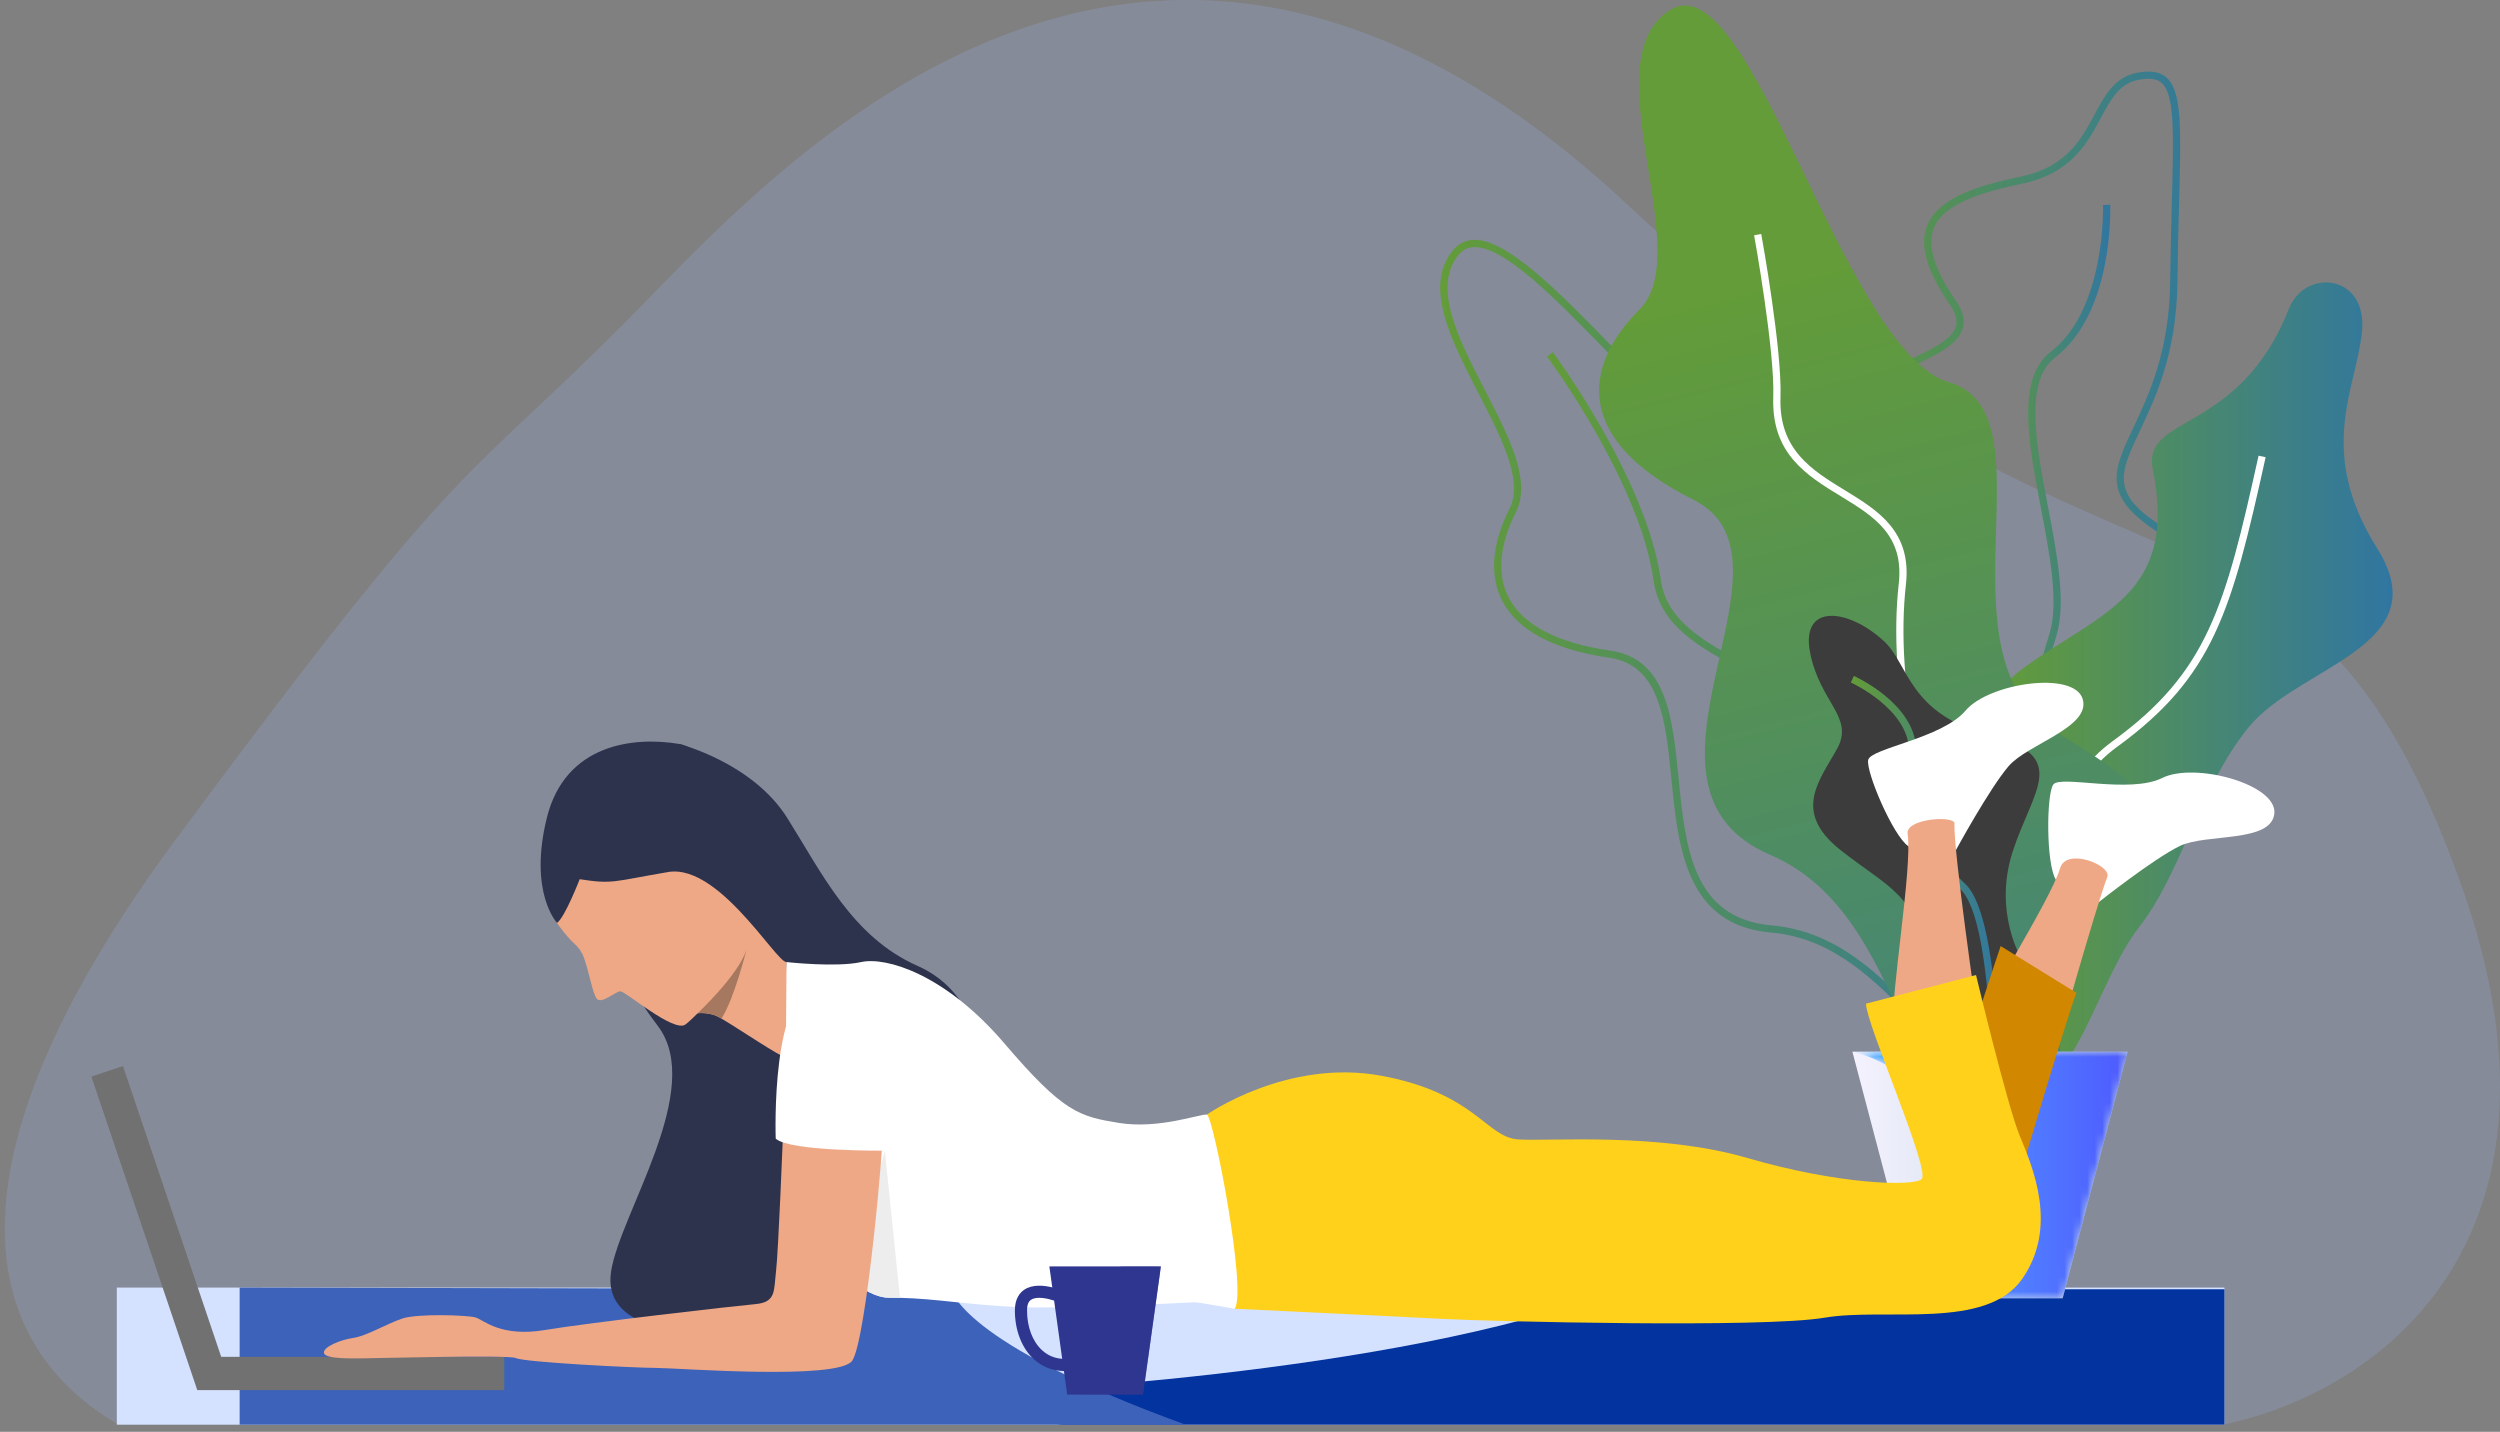 <svg width="330" height="189" viewBox="0 0 330 189" fill="none" xmlns="http://www.w3.org/2000/svg">
<rect x="0" y="0" width="330" height="189" fill="#808080" stroke="none"/>
<path d="M23.232 110.771C-7.41 152.167 -3.754 176.688 15.58 188.019H293.6C314.514 183.613 341.612 163.091 324.687 116.256C303.529 57.713 279.454 87.173 214.523 26.741C149.592 -33.691 100.365 24.685 82.472 42.605C60.585 64.524 61.534 59.026 23.232 110.771Z" fill="#9BB9FF" fill-opacity="0.2"/>
<path d="M15.418 169.961H293.625V188.057H15.418V169.961Z" fill="#D4E1FF"/>
<path d="M129.701 183.883C129.701 183.883 184.116 181.692 213.615 170.179H293.625V188.06H140.279C140.279 188.056 126.718 186.845 129.701 183.883Z" fill="#02339F"/>
<path d="M125.58 170.176C125.58 170.176 126.489 177.148 156.491 188.057H31.634V169.961L125.58 170.176Z" fill="#3C62B9"/>
<path d="M267.846 146.527C271.252 130.964 263.894 127.081 256.777 123.326C250.962 120.258 245.468 117.358 245.762 108.185C246.152 96.028 237.866 91.603 230.559 87.699C225.123 84.795 219.989 82.051 219.221 76.52C217.376 63.21 205.099 46.664 204.975 46.497L204.211 47.068C204.335 47.232 216.467 63.584 218.275 76.651C219.108 82.666 224.45 85.519 230.108 88.539C237.517 92.495 245.177 96.588 244.809 108.156C244.496 117.922 250.515 121.099 256.333 124.17C263.447 127.925 270.168 131.469 266.918 146.327L267.846 146.527Z" fill="url(#paint0_linear_4_9562)"/>
<path d="M264.11 142.56C264.274 142.56 264.438 142.553 264.602 142.542C267.68 142.313 270.697 139.977 274.095 135.184L274.31 134.882L274.073 134.599C274.019 134.533 268.568 127.892 270.569 115.422C271.035 112.511 271.661 110.288 272.163 108.498C272.894 105.889 273.378 104.164 272.567 102.788C271.541 101.042 268.761 100.128 260.937 98.265C252.605 96.282 249.821 86.894 247.361 78.612C245.047 70.811 242.853 63.453 236.372 63.682C230.415 63.908 221.366 54.575 213.386 46.347C205.977 38.713 198.987 31.519 194.519 31.661C193.445 31.701 192.539 32.149 191.826 32.997C187.842 37.742 191.56 44.943 195.152 51.904C198.219 57.842 201.116 63.453 199.253 67.154C196.909 71.804 196.582 76.011 198.303 79.318C200.341 83.234 205.093 85.759 212.429 86.822C219.135 87.793 219.859 95.107 220.627 102.85C221.522 111.885 222.537 122.129 233.788 123.1C242.143 123.824 247.776 129.69 252.747 134.864C256.698 138.983 260.133 142.56 264.11 142.56ZM273.113 134.922C270.016 139.213 267.207 141.396 264.532 141.592C260.792 141.869 257.382 138.317 253.434 134.209C248.347 128.911 242.583 122.907 233.872 122.154C223.407 121.248 222.475 111.849 221.577 102.759C220.773 94.634 220.012 86.96 212.567 85.883C205.555 84.868 201.039 82.51 199.151 78.882C197.575 75.858 197.906 71.95 200.104 67.587C202.186 63.453 199.184 57.635 196 51.471C192.547 44.786 188.977 37.873 192.554 33.615C193.092 32.971 193.747 32.647 194.551 32.618C198.591 32.484 205.446 39.539 212.702 47.017C221.111 55.684 229.804 64.647 236.165 64.647C236.245 64.647 236.328 64.647 236.408 64.643C242.158 64.428 244.148 71.135 246.451 78.893C248.984 87.422 251.851 97.09 260.719 99.201C267.796 100.885 270.889 101.824 271.748 103.28C272.352 104.306 271.937 105.79 271.246 108.247C270.737 110.059 270.107 112.311 269.63 115.277C267.767 126.863 272.036 133.471 273.113 134.922Z" fill="url(#paint1_linear_4_9562)"/>
<path d="M263.758 139.3C263.871 139.3 263.98 139.297 264.093 139.286C269.14 138.827 273.022 127.769 276.774 117.074C278.553 112.002 280.234 107.21 281.875 104.135C283.145 101.752 284.761 99.263 286.322 96.857C290.481 90.45 294.779 83.827 293.381 78.012C292.646 74.956 290.452 72.409 286.671 70.233C278.4 65.466 279.674 62.773 282.461 56.874C284.506 52.544 287.312 46.617 287.417 37.287C287.465 33.277 287.556 29.809 287.639 26.753C287.905 16.921 288.036 11.987 285.936 10.2C285.067 9.461 283.851 9.272 282.108 9.603C279.132 10.171 277.844 12.572 276.479 15.12C274.74 18.365 272.768 22.048 266.818 23.292C261.236 24.46 255.865 26.054 254.384 29.762C253.344 32.371 254.33 35.802 257.401 40.249C258.147 41.326 258.402 42.247 258.183 43.054C257.696 44.845 254.916 46.144 251.695 47.647C247.111 49.786 241.409 52.446 239.793 57.959C238.49 62.402 239.997 67.94 244.4 74.897C254.81 91.352 254.392 102.512 254.024 112.359C253.751 119.654 253.493 126.546 257.892 134.246C259.828 137.641 261.753 139.3 263.758 139.3ZM283.597 10.396C284.339 10.396 284.899 10.571 285.314 10.924C287.068 12.416 286.93 17.499 286.682 26.727C286.599 29.791 286.508 33.259 286.46 37.276C286.355 46.398 283.604 52.217 281.595 56.467C278.83 62.318 277.16 65.851 286.191 71.055C289.732 73.096 291.78 75.443 292.453 78.234C293.756 83.649 289.571 90.1 285.522 96.337C283.95 98.76 282.323 101.264 281.035 103.687C279.365 106.828 277.669 111.653 275.875 116.758C272.393 126.681 268.441 137.932 264.005 138.336C262.313 138.489 260.53 136.953 258.711 133.769C254.446 126.306 254.687 119.858 254.967 112.391C255.342 102.407 255.767 91.09 245.197 74.384C240.95 67.674 239.48 62.387 240.699 58.221C242.195 53.123 247.453 50.67 252.092 48.505C255.527 46.901 258.496 45.518 259.097 43.298C259.395 42.203 259.093 41.028 258.18 39.703C255.305 35.537 254.352 32.4 255.265 30.111C256.586 26.811 261.942 25.279 267.011 24.22C273.394 22.885 275.569 18.828 277.316 15.563C278.622 13.122 279.75 11.015 282.283 10.535C282.778 10.444 283.211 10.396 283.597 10.396Z" fill="url(#paint2_linear_4_9562)"/>
<path d="M263.661 145.202L264.57 144.915C259.48 128.831 268.686 92.749 271.429 83.965C272.779 79.646 271.531 73.147 270.327 66.859C268.769 58.741 267.161 50.346 271.266 47.195C278.976 41.286 278.569 27.611 278.547 27.029L277.597 27.062C277.601 27.2 278.005 40.827 270.687 46.435C266.117 49.939 267.78 58.628 269.392 67.03C270.574 73.201 271.8 79.584 270.52 83.674C267.125 94.539 258.584 129.155 263.661 145.202Z" fill="url(#paint3_linear_4_9562)"/>
<path d="M302.148 40.736C304.266 35.358 312.541 36.173 311.78 43.778C311.02 51.383 305.696 59.491 313.807 72.419C321.918 85.344 303.415 87.88 296.825 95.991C290.235 104.102 287.954 115.255 282.379 122.35C276.804 129.446 273.002 146.428 268.439 140.093C263.876 133.758 268.17 125.516 267.664 114.112C267.158 102.708 257.006 95.485 267.158 88.135C277.31 80.785 287.521 78.532 284.169 61.954C282.688 54.636 295.559 57.464 302.148 40.736Z" fill="url(#paint4_linear_4_9562)"/>
<path d="M261.052 141.556C261.107 141.221 266.743 107.81 279.362 98.655C292.233 89.318 294.569 80.694 299.063 60.353L298.131 60.149C293.692 80.236 291.389 88.75 278.802 97.883C265.866 107.268 260.339 140.01 260.11 141.4L261.052 141.556Z" fill="white"/>
<path d="M272.437 140.359C272.437 140.359 268.685 131.087 275.512 117.904C282.334 104.724 287.862 106.751 271.411 96.61C254.96 86.469 271.309 54.531 257.303 50.474C243.301 46.417 231.133 -5.276 220.486 1.307C209.839 7.889 224.034 33.237 216.429 40.842C208.824 48.447 207.809 58.123 223.525 65.96C239.24 73.795 212.372 103.709 233.666 112.835C254.96 121.961 248.85 157.741 272.437 140.359Z" fill="url(#paint5_linear_4_9562)"/>
<path d="M265.937 150.195C265.962 150.078 268.251 138.205 261.017 122.86C253.648 107.232 250.119 90.144 251.582 77.153C252.371 70.12 247.866 67.369 243.507 64.705C239.217 62.085 234.778 59.378 235.025 52.446C235.247 46.184 232.598 31.505 232.482 30.883L231.543 31.054C231.572 31.207 234.287 46.253 234.072 52.413C233.806 59.902 238.486 62.758 243.012 65.52C247.306 68.14 251.36 70.618 250.636 77.048C249.155 90.206 252.713 107.483 260.155 123.264C267.247 138.303 265.027 149.889 265.005 150.002L265.937 150.195Z" fill="white"/>
<path d="M248.728 84.679C243.947 80.236 237.622 79.595 238.94 86.185C240.257 92.775 244.776 94.656 242.517 98.797C240.257 102.938 236.494 107.079 242.891 112.162C249.292 117.246 252.869 117.81 254.75 127.409C256.631 137.008 256.257 143.565 264.538 143.972C272.82 144.38 269.622 132.303 266.984 126.841C266.984 126.841 263.032 120.611 265.666 112.432C268.301 104.252 273.384 99.834 262.654 97.054C251.926 94.278 251.952 87.673 248.728 84.679Z" fill="#3C3C3C"/>
<path d="M263.942 150.111C263.968 148.936 264.539 121.281 259.365 116.627C254.081 111.871 253.066 103.469 252.931 98.888C252.757 92.913 245.039 89.369 244.708 89.22L244.315 90.089C244.391 90.122 251.818 93.539 251.978 98.917C252.149 104.703 253.455 112.595 258.724 117.337C263.575 121.703 262.992 149.809 262.985 150.093L263.942 150.111Z" fill="url(#paint6_linear_4_9562)"/>
<path d="M244.515 138.823L253.096 171.372H272.268L280.849 138.823H244.515Z" fill="url(#paint7_linear_4_9562)"/>
<mask id="mask0_4_9562" style="mask-type:alpha" maskUnits="userSpaceOnUse" x="244" y="138" width="37" height="34">
<path d="M244.515 138.823C244.515 138.823 263.404 142.371 263.404 171.376H272.268L280.849 138.823H244.515Z" fill="url(#paint8_linear_4_9562)"/>
</mask>
<g mask="url(#mask0_4_9562)">
<path d="M244.515 138.823C244.515 138.823 263.404 142.371 263.404 171.376H272.268L280.849 138.823H244.515Z" fill="url(#paint9_linear_4_9562)"/>
</g>
<path d="M258.193 112.192C258.193 112.192 262.625 104.052 265.146 101.123C267.668 98.194 276.048 95.999 274.909 92.255C273.77 88.514 262.545 90.141 259.452 93.802C256.359 97.462 246.923 98.765 246.6 100.311C246.276 101.858 249.874 110.318 251.898 111.701C253.921 113.083 258.193 112.192 258.193 112.192Z" fill="white"/>
<path d="M277.033 119.084C277.033 119.084 284.256 113.357 287.731 111.672C291.21 109.987 299.772 111.297 300.212 107.411C300.652 103.525 289.703 100.559 285.413 102.691C281.123 104.824 271.946 102.269 271.033 103.561C270.12 104.849 270.069 114.044 271.375 116.118C272.681 118.189 277.033 119.084 277.033 119.084Z" fill="white"/>
<path d="M260.998 133.992C260.998 133.992 257.847 112.432 257.989 108.691C258.029 107.625 251.501 108.022 251.807 110.074C252.473 114.546 249.456 131.878 249.98 135.051C250.504 138.22 261.267 135.989 260.998 133.992Z" fill="#EEA886"/>
<path d="M270.877 140.185C270.877 140.185 276.787 119.251 278.162 115.769C278.773 114.219 272.755 111.821 271.94 114.583C270.659 118.92 261.125 133.661 260.347 136.779C259.564 139.902 270.328 142.128 270.877 140.185Z" fill="#EEA886"/>
<path d="M266.772 154.736C266.772 154.736 273.118 133.34 274.093 131.062L264.087 124.88C264.087 124.88 259.451 138.547 258.8 141.964C258.148 145.381 266.772 154.736 266.772 154.736Z" fill="#D18700"/>
<path d="M89.647 98.204C89.647 98.204 99.311 100.646 103.907 107.956C108.503 115.263 112.477 123.679 121.115 127.496C129.754 131.313 129.808 141.153 129.135 142.67C128.462 144.187 101.924 174.018 96.131 175.172C90.342 176.325 79.498 175.524 80.659 167.858C81.82 160.191 93.18 143.703 86.805 135.385C80.426 127.067 78.822 119.404 78.822 119.404L89.647 98.204Z" fill="#2E334D"/>
<path d="M91.333 133.883C91.333 133.883 91.617 133.788 92.09 133.744C92.639 133.693 93.439 133.708 94.349 134.014C94.575 134.09 94.877 134.243 95.234 134.454C97.53 135.808 102.962 139.479 103.697 139.566C104.545 139.668 103.828 126.991 103.828 126.991C103.828 126.991 100.935 121.871 100.572 118.505C100.208 115.139 91.333 133.883 91.333 133.883Z" fill="#EEA886"/>
<path d="M159.305 147.128C159.305 147.128 169.923 139.683 182.368 142.005C194.816 144.323 196.155 150.141 200.427 150.407C204.699 150.669 218.974 149.45 230.691 152.866C242.404 156.283 252.29 156.651 253.633 155.672C254.976 154.697 246.312 135.171 246.312 132.486L260.834 128.701C260.834 128.701 264.982 146.029 266.609 149.934C268.348 154.111 271.692 161.974 266.933 168.808C262.173 175.642 248.873 172.563 240.817 173.939C232.765 175.314 196.715 174.433 190.42 174.095C183.587 173.728 162.962 172.752 162.962 172.752L159.305 147.128Z" fill="#FFD11A"/>
<path d="M72.112 108.546C72.112 108.546 71.435 119.033 73.764 122.181C74.695 123.44 75.328 124.124 75.75 124.491C76.347 125.012 76.809 125.667 77.079 126.412C77.799 128.428 78.239 131.27 78.814 131.874C79.44 132.537 81.249 130.855 81.907 130.852C82.562 130.848 88.952 136.361 90.48 135.233C92.008 134.105 101.327 124.648 100.545 118.163C99.763 111.679 96.903 102 86.408 102.058C75.907 102.116 72.912 105.941 72.112 108.546Z" fill="#EEA886"/>
<path d="M103.824 158.601C104.024 159.03 107.885 165.194 112.109 168.767C113.863 170.252 115.682 171.293 117.327 171.293C117.829 171.293 118.321 171.3 118.797 171.311C123.648 171.442 127.374 172.184 133.924 172.512C140.728 172.85 157.23 171.9 157.718 171.9C158.205 171.9 162.965 172.756 162.965 172.756C164.675 170.681 160.159 147.251 159.304 147.128C158.449 147.008 152.958 149.082 147.711 148.227C142.464 147.371 140.39 146.884 132.581 137.732C124.772 128.581 116.96 126.263 113.667 126.994C110.374 127.726 103.824 126.994 103.824 126.994C103.824 126.994 103.536 157.989 103.824 158.601Z" fill="white"/>
<path d="M26.048 179.102H66.562V183.494H26.048V179.102Z" fill="#717171"/>
<path d="M16.231 140.72L30.211 182.1L26.034 183.472L12.064 142.11L16.231 140.72Z" fill="#717171"/>
<path d="M76.517 116.056C76.517 116.056 74.563 121.121 73.526 121.82C73.526 121.82 69.753 117.828 72.176 107.978C74.6 98.128 83.744 97.204 89.646 98.201C96.993 99.445 104.39 124.305 104.008 126.729C103.626 129.152 95.395 113.88 88.18 115.11C80.964 116.34 80.913 116.744 76.517 116.056Z" fill="#2E334D"/>
<path d="M92.089 133.744C92.638 133.693 93.439 133.708 94.348 134.013C94.574 134.09 94.876 134.243 95.233 134.454C96.921 131.823 98.482 125.582 98.537 125.371C97.409 128.788 92.089 133.744 92.089 133.744Z" fill="#A77860"/>
<path d="M112.11 168.768C113.864 170.252 115.683 171.293 117.328 171.293C117.83 171.293 118.321 171.3 118.798 171.311L116.8 151.888L112.11 168.768Z" fill="#EDEDED"/>
<path d="M103.345 149.966C103.345 149.966 102.745 165.267 102.435 167.833C102.13 170.391 102.464 171.901 99.703 172.145C96.97 172.385 77.786 174.586 71.928 175.561C66.069 176.537 63.864 174.244 62.805 173.913C61.746 173.582 55.109 173.378 53.133 174.037C51.059 174.725 48.374 176.355 46.667 176.599C44.957 176.842 42.599 177.799 42.763 178.611C42.927 179.426 46.707 179.302 47.846 179.302C48.985 179.302 67.186 178.815 68.082 179.262C69.221 179.83 83.925 180.565 86.61 180.565C89.296 180.565 110.608 182.231 112.482 179.63C114.352 177.028 116.754 150.181 116.51 148.958C116.266 147.739 104.67 147.114 103.345 149.966Z" fill="#EEA886"/>
<path d="M102.395 150.301C102.395 150.301 101.664 129.913 108.294 130.167C116.678 130.487 117.933 140.742 116.794 151.887C116.798 151.887 104.269 152.011 102.395 150.301Z" fill="white"/>
<path d="M135.219 170.232C136.321 169.501 137.842 169.675 138.901 169.937L138.515 167.168H153.238L150.88 184.078H140.87L140.648 182.498L140.437 180.981C138.923 180.948 137.562 180.417 136.467 179.416C134.877 177.961 133.963 175.61 133.963 172.972C133.963 171.397 134.644 170.611 135.219 170.232ZM137.551 178.23C138.297 178.914 139.188 179.293 140.211 179.365L139.141 171.68C138.355 171.415 136.863 171.062 136.106 171.568C135.972 171.655 135.568 171.924 135.568 172.972C135.568 175.163 136.292 177.077 137.551 178.23Z" fill="#2E368F"/>
<mask id="mask1_4_9562" style="mask-type:alpha" maskUnits="userSpaceOnUse" x="140" y="167" width="14" height="18">
<path d="M140.87 184.084H150.88L153.238 167.174H147.816C147.813 167.17 149.763 182.435 140.87 184.084C140.87 184.084 140.87 184.08 140.87 184.084Z" fill="#27156B"/>
</mask>
<g mask="url(#mask1_4_9562)">
<path d="M140.87 184.084H150.88L153.238 167.174H147.816C147.813 167.17 149.763 182.435 140.87 184.084C140.87 184.084 140.87 184.08 140.87 184.084Z" fill="#2E368F"/>
</g>
<defs>
<linearGradient id="paint0_linear_4_9562" x1="268.705" y1="96.512" x2="204.214" y2="96.512" gradientUnits="userSpaceOnUse">
<stop stop-color="#3076A1"/>
<stop offset="1" stop-color="#639C38"/>
</linearGradient>
<linearGradient id="paint1_linear_4_9562" x1="274.309" y1="87.11" x2="190.106" y2="87.11" gradientUnits="userSpaceOnUse">
<stop stop-color="#3076A1"/>
<stop offset="1" stop-color="#639C38"/>
</linearGradient>
<linearGradient id="paint2_linear_4_9562" x1="293.651" y1="74.371" x2="239.338" y2="74.371" gradientUnits="userSpaceOnUse">
<stop stop-color="#3076A1"/>
<stop offset="1" stop-color="#639C38"/>
</linearGradient>
<linearGradient id="paint3_linear_4_9562" x1="278.555" y1="86.116" x2="262.088" y2="86.116" gradientUnits="userSpaceOnUse">
<stop stop-color="#3076A1"/>
<stop offset="1" stop-color="#639C38"/>
</linearGradient>
<linearGradient id="paint4_linear_4_9562" x1="315.826" y1="89.379" x2="262.664" y2="89.379" gradientUnits="userSpaceOnUse">
<stop stop-color="#3076A1"/>
<stop offset="1" stop-color="#639C38"/>
</linearGradient>
<linearGradient id="paint5_linear_4_9562" x1="280.229" y1="209.831" x2="235.501" y2="35.889" gradientUnits="userSpaceOnUse">
<stop stop-color="#3076A1"/>
<stop offset="1" stop-color="#639C38"/>
</linearGradient>
<linearGradient id="paint6_linear_4_9562" x1="263.973" y1="119.664" x2="244.32" y2="119.664" gradientUnits="userSpaceOnUse">
<stop stop-color="#3076A1"/>
<stop offset="1" stop-color="#639C38"/>
</linearGradient>
<linearGradient id="paint7_linear_4_9562" x1="280.85" y1="155.098" x2="244.516" y2="155.098" gradientUnits="userSpaceOnUse">
<stop stop-color="#BAD0DE"/>
<stop offset="1" stop-color="#F5F2FF"/>
</linearGradient>
<linearGradient id="paint8_linear_4_9562" x1="280.85" y1="155.098" x2="244.516" y2="155.098" gradientUnits="userSpaceOnUse">
<stop stop-color="white"/>
<stop offset="0.995"/>
</linearGradient>
<linearGradient id="paint9_linear_4_9562" x1="280.85" y1="155.098" x2="244.516" y2="155.098" gradientUnits="userSpaceOnUse">
<stop stop-color="#4E5AFF"/>
<stop offset="0.995" stop-color="#55B5FF"/>
</linearGradient>
</defs>
</svg>
